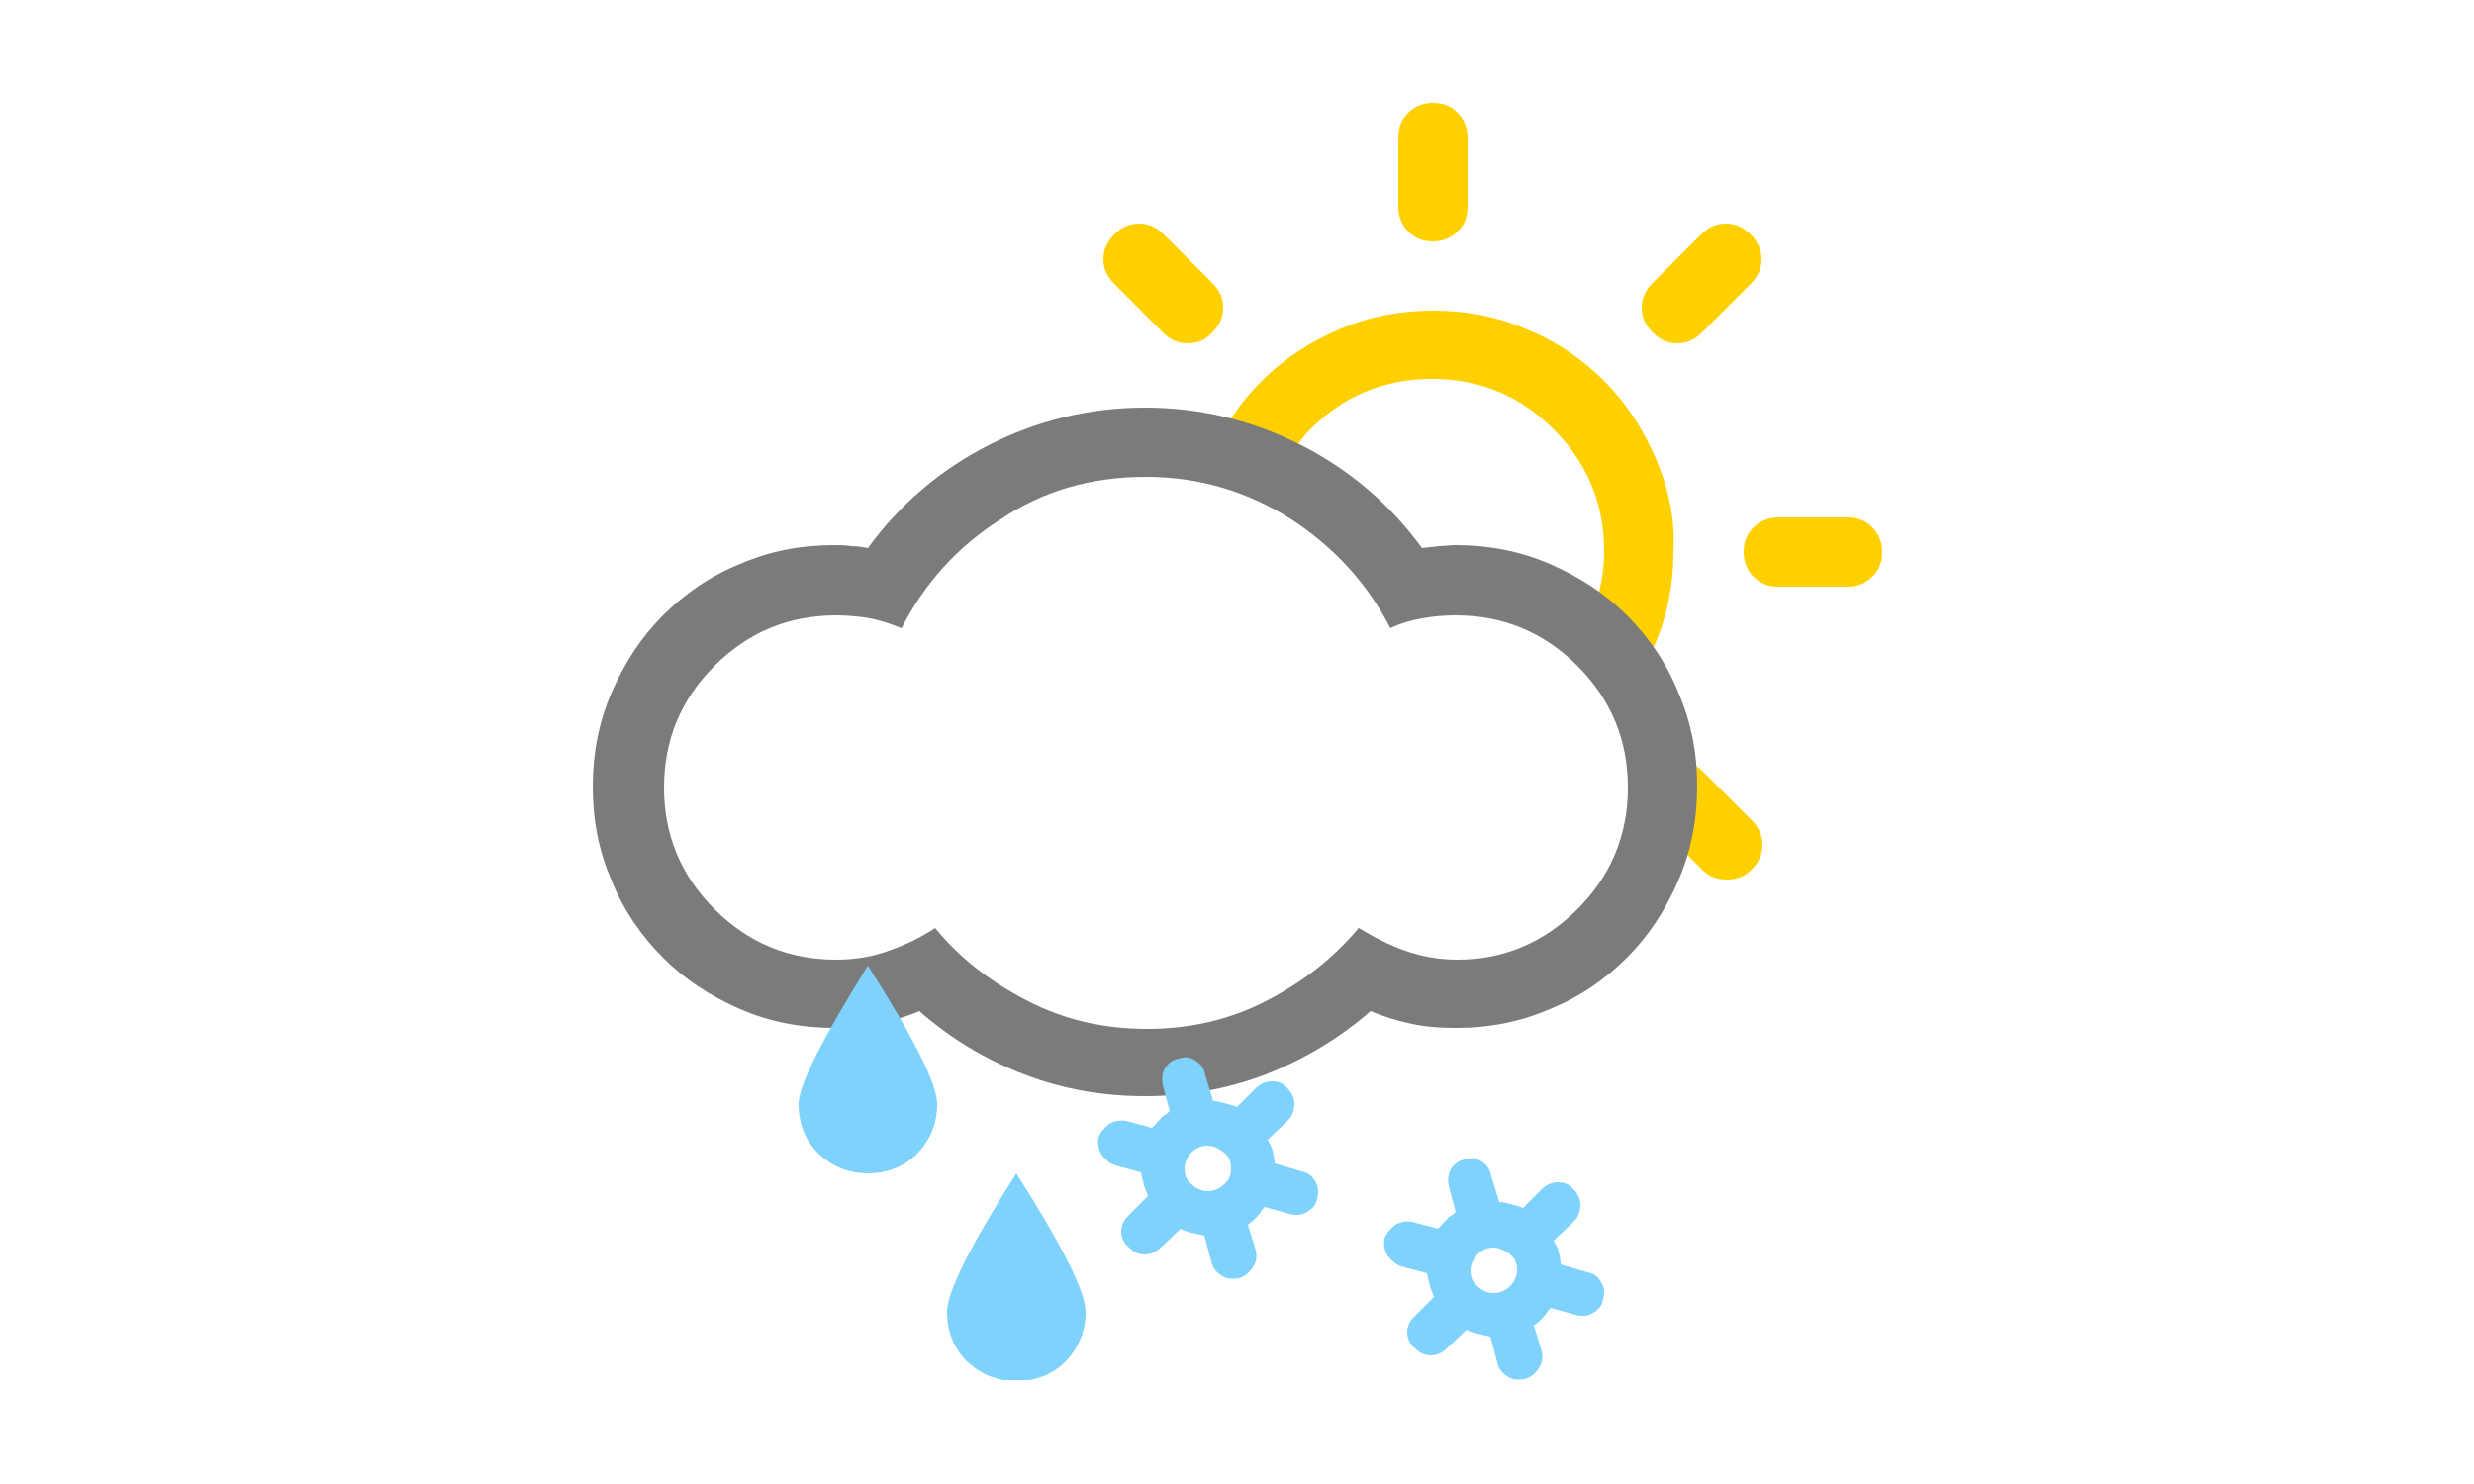 <svg enable-background="new 0 0 250 150" viewBox="0 0 250 150" xmlns="http://www.w3.org/2000/svg" xmlns:xlink="http://www.w3.org/1999/xlink"><clipPath id="a"><path d="m59.8 10.4h130.4v129.1h-130.4z"/></clipPath><path clip-path="url(#a)" d="m167.6 83.5 4.4 4.4c.7.7 1.5 1 2.5 1s1.8-.3 2.5-1 1.1-1.5 1.1-2.5-.4-1.8-1.1-2.5l-4.9-4.9c-.7-.7-1.5-1.1-2.5-1.1-.9 0-1.7.4-2.4 1l.7 4.3zm-45.1-49.9c.7-.7 1.1-1.5 1.1-2.5s-.4-1.8-1.1-2.5l-4.9-4.9c-.7-.7-1.5-1.1-2.5-1.1s-1.8.4-2.5 1.1-1.1 1.5-1.1 2.5.4 1.8 1.1 2.5l4.9 4.9c.7.7 1.5 1.1 2.5 1.1 1.1 0 1.9-.4 2.5-1.1m24.8-10.2c.7-.7 1-1.5 1-2.5v-7c0-.9-.3-1.8-1-2.5s-1.5-1-2.5-1c-.9 0-1.8.3-2.5 1s-1 1.5-1 2.5v7c0 .9.3 1.8 1 2.5s1.5 1 2.5 1c.9 0 1.8-.3 2.5-1m20 22.9c-1.3-3-3-5.6-5.2-7.8s-4.8-4-7.8-5.2c-3-1.3-6.1-1.9-9.5-1.9-3.3 0-6.5.6-9.5 1.9s-5.6 3-7.8 5.2-3.9 4.7-5.1 7.6l5.5.2 1.6 1.4c.8-1.5 1.6-3 2.9-4.3 3.4-3.4 7.5-5.1 12.3-5.1s8.9 1.7 12.3 5.1 5.1 7.5 5.1 12.3c0 2.7-.6 5.1-1.7 7.3l4.4 5.7c.8-1.2 1.8-2.2 2.4-3.5 1.3-3 1.9-6.1 1.9-9.5.2-3.2-.5-6.4-1.8-9.4m9.6-17.6c.7-.7 1.1-1.5 1.1-2.5s-.4-1.8-1.1-2.5-1.5-1.1-2.5-1.1-1.8.4-2.5 1.1l-4.9 4.9c-.7.7-1.1 1.5-1.1 2.5s.4 1.8 1.1 2.5 1.5 1.1 2.5 1.1 1.8-.4 2.5-1.1zm13.3 27.1c0-.9-.3-1.8-1-2.5s-1.5-1-2.5-1h-7c-.9 0-1.8.3-2.5 1s-1 1.5-1 2.5c0 .9.3 1.8 1 2.5s1.5 1 2.5 1h7c.9 0 1.8-.3 2.5-1s1-1.5 1-2.5" fill="#ffd000"/><path clip-path="url(#a)" d="m159.4 91.9c3.4-3.4 5.1-7.5 5.1-12.3s-1.7-8.9-5.1-12.3-7.5-5.1-12.3-5.1c-1.2 0-2.3.1-3.4.3s-2.2.5-3.2 1c-2.3-4.5-5.7-8.2-10-11-4.4-2.8-9.3-4.3-14.7-4.3-5.5 0-10.4 1.4-14.7 4.3-4.4 2.8-7.7 6.5-10 11-1-.4-2.1-.8-3.2-1s-2.3-.3-3.4-.3c-4.8 0-8.9 1.7-12.3 5.1s-5.1 7.5-5.1 12.3 1.7 8.9 5.1 12.3 7.5 5.1 12.3 5.1c1.9 0 3.7-.3 5.3-.9 1.7-.6 3.2-1.3 4.7-2.3 2.5 3.1 5.7 5.5 9.4 7.4s7.7 2.8 12 2.8 8.3-.9 12-2.8 6.8-4.3 9.4-7.4c1.5.9 3 1.7 4.7 2.3s3.5.9 5.3.9c4.6 0 8.7-1.7 12.1-5.1m-12.3-36.8c3.3 0 6.5.6 9.5 1.9s5.6 3 7.8 5.2 4 4.8 5.2 7.8c1.3 3 1.9 6.1 1.9 9.5 0 3.3-.6 6.5-1.9 9.5s-3 5.6-5.2 7.8-4.8 4-7.8 5.2c-3 1.3-6.1 1.9-9.5 1.9-1.5 0-3-.1-4.4-.4s-2.8-.7-4.2-1.3c-3.2 2.8-6.8 4.9-10.6 6.4-3.9 1.5-8 2.2-12.2 2.2s-8.3-.7-12.2-2.2-7.4-3.6-10.6-6.4c-1.4.6-2.8 1-4.2 1.3s-2.9.4-4.4.4c-3.3 0-6.5-.6-9.5-1.9s-5.6-3-7.8-5.2-4-4.8-5.2-7.8c-1.3-3-1.9-6.1-1.9-9.5 0-3.3.6-6.5 1.9-9.5s3-5.6 5.2-7.8 4.8-4 7.8-5.2c3-1.3 6.1-1.9 9.5-1.9.6 0 1.2 0 1.7.1.6 0 1.2.1 1.7.2 3.2-4.4 7.3-7.9 12.2-10.4s10.2-3.8 15.8-3.8 10.9 1.3 15.8 3.8 9 6 12.2 10.4c.6-.1 1.2-.1 1.7-.2.5 0 1.1-.1 1.7-.1" fill="#7c7b7b"/><g fill="#7ed2fb"><path clip-path="url(#a)" d="m87.7 97.6c4.7 7.4 7 12 7 14s-.7 3.6-2 5c-1.3 1.3-3 2-5 2s-3.6-.7-5-2c-1.3-1.3-2-3-2-5 0-1.9 2.4-6.6 7-14m15 21c4.7 7.4 7 12 7 14s-.7 3.6-2 5c-1.3 1.3-3 2-5 2s-3.6-.7-5-2c-1.3-1.3-2-3-2-5s2.3-6.6 7-14"/><path clip-path="url(#a)" d="m124.4 118.1c0-.7-.2-1.2-.7-1.6s-1.1-.7-1.7-.7-1.1.2-1.6.7c-.4.4-.7 1-.7 1.6 0 .7.2 1.2.7 1.6.4.4 1 .7 1.6.7s1.2-.2 1.7-.7c.5-.4.7-.9.7-1.6m7.1.3c.7.1 1.1.5 1.4 1s.4 1.1.2 1.7c-.1.7-.5 1.1-1 1.4s-1.1.4-1.8.2l-2.5-.7c-.1.1-.3.3-.4.5s-.3.3-.4.5c-.1.1-.3.3-.4.4s-.3.2-.5.4l.8 2.6c.1.6.1 1.1-.3 1.7-.3.5-.8.9-1.4 1.1-.7.1-1.3.1-1.8-.3-.5-.3-.9-.8-1-1.4l-.7-2.6c-.4-.1-.9-.2-1.3-.3s-.8-.2-1.1-.4l-2 1.9c-.4.4-1 .7-1.6.7s-1.1-.2-1.6-.7c-.5-.4-.8-1-.8-1.6s.2-1.1.7-1.6l2-2c-.1-.4-.3-.7-.4-1.1s-.2-.8-.3-1.3l-2.6-.7c-.6-.2-1-.6-1.4-1.1-.3-.5-.4-1.1-.3-1.7.2-.6.6-1 1.1-1.4.5-.3 1.1-.4 1.7-.3l2.6.7.4-.4c.1-.1.2-.3.4-.4.1-.2.3-.4.5-.5s.3-.2.5-.4l-.7-2.6c-.1-.6-.1-1.1.2-1.7.3-.5.8-.9 1.4-1 .6-.2 1.1-.2 1.7.2.5.3.9.8 1 1.5l.8 2.6c.4 0 .7.1 1.1.2s.8.2 1.3.4l1.9-1.9c.4-.4 1-.7 1.6-.7.7 0 1.2.2 1.6.7.4.4.7 1 .7 1.6s-.2 1.2-.7 1.7l-2 1.9c.2.4.4.7.5 1.1s.2.8.2 1.3z"/><path clip-path="url(#a)" d="m153.3 128.4c0-.7-.2-1.2-.7-1.6s-1.1-.7-1.7-.7-1.1.2-1.6.7c-.4.4-.7 1-.7 1.6 0 .7.2 1.2.7 1.6.4.4 1 .7 1.6.7s1.2-.2 1.7-.7c.4-.4.7-1 .7-1.6m7.1.2c.7.1 1.1.5 1.4 1s.4 1.1.2 1.7c-.1.7-.5 1.1-1 1.4s-1.1.4-1.8.2l-2.5-.7c-.1.1-.3.3-.4.5s-.3.3-.4.5c-.1.1-.3.3-.4.4s-.3.2-.5.4l.8 2.6c.1.6.1 1.1-.3 1.7-.3.5-.8.9-1.4 1.1-.7.1-1.3.1-1.8-.3-.5-.3-.9-.8-1-1.4l-.7-2.6c-.4-.1-.9-.2-1.3-.3s-.8-.2-1.1-.4l-2 1.9c-.4.4-1 .7-1.6.7s-1.1-.2-1.6-.7c-.5-.4-.8-1-.8-1.6s.2-1.1.7-1.6l2-2c-.1-.4-.3-.7-.4-1.1s-.2-.8-.3-1.3l-2.6-.7c-.6-.2-1-.6-1.4-1.1-.3-.5-.4-1.1-.3-1.7.2-.6.6-1 1.1-1.4.5-.3 1.1-.4 1.7-.3l2.6.7c.1-.1.3-.3.4-.4s.2-.3.4-.4c.1-.2.3-.4.5-.5s.3-.2.5-.4l-.7-2.6c-.1-.6-.1-1.1.2-1.7.3-.5.8-.9 1.4-1 .6-.2 1.1-.2 1.7.2.5.3.9.8 1 1.5l.8 2.6c.4 0 .7.1 1.1.2s.8.2 1.3.4l1.9-1.9c.4-.4 1-.7 1.6-.7s1.2.2 1.6.7c.4.4.7 1 .7 1.6s-.2 1.2-.7 1.7l-2 1.9c.2.4.4.7.5 1.1s.2.8.2 1.3z"/></g></svg>